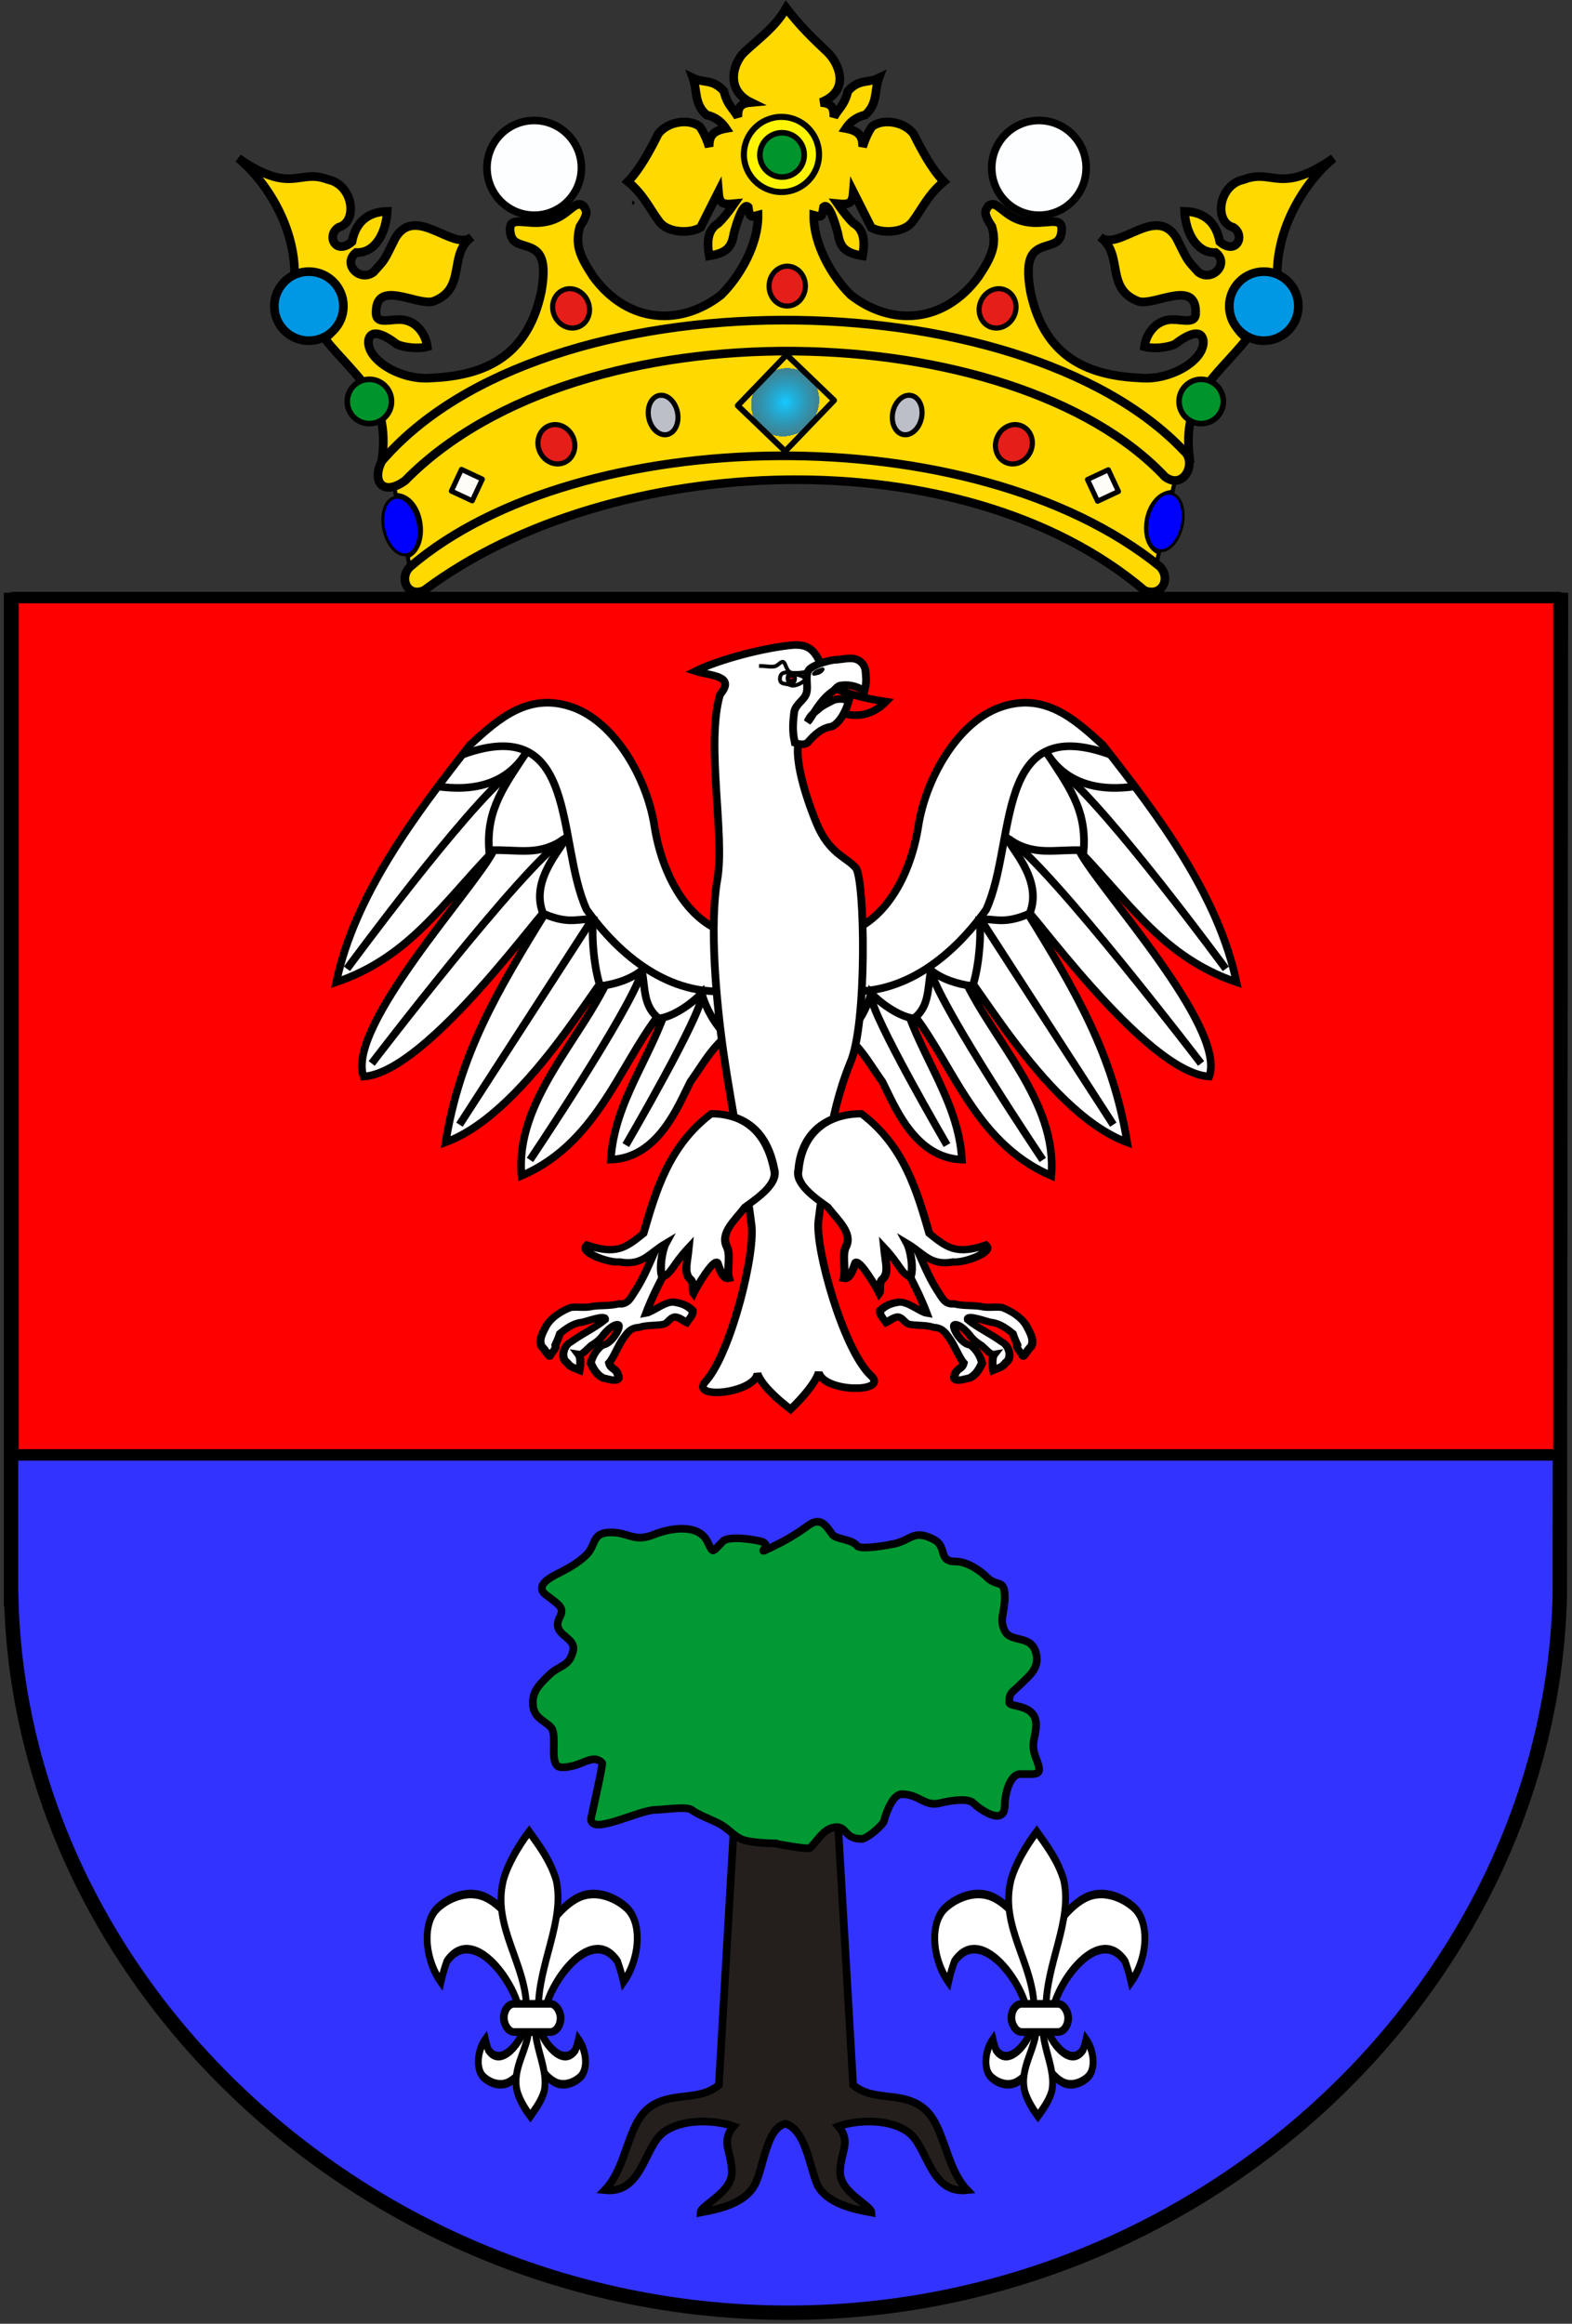 <?xml version="1.0" encoding="UTF-8" standalone="no"?>
<svg
   xmlns="http://www.w3.org/2000/svg"
   xmlns:xlink="http://www.w3.org/1999/xlink"
   version="1.0"
   width="410.815" height="607.122" viewBox="-1 -1 410.815 607.122">
  <rect x="-1" y="-1" width="410.815" height="607.122" fill="#333333" stroke="none"/>
  <defs>
    <radialGradient
       cx="523.803"
       cy="6.729"
       r="4.532"
       fx="523.803"
       fy="6.729"
       id="radialGradient11609"
       xlink:href="#linearGradient2210"
       gradientUnits="userSpaceOnUse"
       gradientTransform="matrix(1.386,0,0,1.485,-217.224,-5.713)" />
    <linearGradient
       id="linearGradient2210">
      <stop
         style="stop-color:#15caff;stop-opacity:1"
         offset="0"
         id="stop2212" />
      <stop
         style="stop-color:#0065bf;stop-opacity:0.749"
         offset="1"
         id="stop2249" />
      <stop
         style="stop-color:#0052ff;stop-opacity:0.624"
         offset="1"
         id="stop2251" />
      <stop
         style="stop-color:#0374f2;stop-opacity:0.592"
         offset="1"
         id="stop2259" />
      <stop
         style="stop-color:#07daff;stop-opacity:0.561"
         offset="1"
         id="stop2253" />
      <stop
         style="stop-color:#0b8cd9;stop-opacity:0.529"
         offset="1"
         id="stop2255" />
      <stop
         style="stop-color:#0d86d3;stop-opacity:0.514"
         offset="1"
         id="stop2257" />
      <stop
         style="stop-color:#0f81cd;stop-opacity:0.498"
         offset="1"
         id="stop2218" />
      <stop
         style="stop-color:#0f76b1;stop-opacity:0"
         offset="1"
         id="stop2214" />
    </linearGradient>
  </defs>
  <path
     d="M 1.883,155.758 L 1.883,416.853 L 1.95,416.853 C 4.553,517.818 95.695,603.238 205.007,603.238 C 314.319,603.238 404.02,517.116 406.624,416.151 L 406.932,155.758 L 1.883,155.758 z "
     style="fill:#3333ff;fill-opacity:1;fill-rule:evenodd;stroke:#000000;stroke-width:3.767;stroke-linecap:round;stroke-linejoin:miter;stroke-miterlimit:4;stroke-dasharray:none;stroke-dashoffset:0;stroke-opacity:1"
     id="rect1317" />
  <rect
     width="404"
     height="224"
     x="2.408"
     y="155.122"
     style="opacity:1;fill:#ff0000;fill-opacity:1;fill-rule:evenodd;stroke:#000000;stroke-width:3;stroke-linecap:round;stroke-linejoin:round;stroke-miterlimit:4;stroke-dasharray:none;stroke-dashoffset:3.5;stroke-opacity:1"
     id="rect11563" />
  <g
     transform="matrix(0.62,0,0,0.608,65.015,46.853)"
     style="fill:#000000;fill-opacity:1;stroke:#ffd900;stroke-width:1.628;stroke-miterlimit:4;stroke-dasharray:none;stroke-opacity:1"
     id="g7251" />
  <path
     d="M 164.222,51.976 C 164.309,51.976 164.397,51.976 164.222,51.976 z "
     style="fill:none;fill-opacity:0.75;fill-rule:evenodd;stroke:#000000;stroke-width:1px;stroke-linecap:butt;stroke-linejoin:miter;stroke-opacity:1"
     id="path3049" />
  <g
     transform="matrix(1.369,0,0,1.369,-293.923,-382.801)"
     id="g11558">
    <path
       d="M 364.051,280.43 C 361.967,284.095 358.625,286.416 356.039,288.865 C 353.958,290.876 352.324,296.013 357.316,298.439 C 355.604,298.596 354.776,299.085 354.833,301.233 C 353.937,299.577 352.819,299.028 352.144,296.267 C 349.957,293.891 348.434,294.833 346.247,293.784 C 347.109,296.129 346.423,298.695 348.833,300.819 C 350.628,301.238 351.758,302.211 352.557,303.405 C 350.04,303.853 349.281,304.922 349.35,306.922 C 348.971,305.716 348.281,303.991 347.488,302.991 C 345.281,301.44 341.316,302.164 339.626,304.44 C 338.143,307.405 336.143,311.199 333.832,313.543 C 336.867,316.061 337.968,318.735 339.865,321.252 C 341.52,323.39 345.73,323.481 347.695,322.308 C 348.73,320.274 350.075,317.544 351.109,315.509 C 351.282,317.647 351.779,318.012 354.124,317.771 C 352.991,319.421 351.806,320.829 351.116,321.485 C 349.185,322.623 348.806,324.72 349.358,327.72 C 353.09,327.129 353.668,325.742 354.081,323.368 C 354.575,321.503 355.833,317.406 356.799,318.406 C 357.112,320.509 357.217,320.337 358.668,319.958 C 358.748,325.336 355.345,331.518 351.595,335.198 C 343.99,341.121 333.904,340.775 327.213,331.681 C 324.539,327.644 323.747,325.541 324.662,322.15 C 326.479,319.405 325.879,319.086 325.314,318.183 C 323.574,316.854 322.544,320.359 318.221,321.191 C 314.476,321.974 311.149,319.856 311.341,322.889 C 311.502,324.859 312.355,325.243 313.966,325.727 C 316.458,326.476 318.588,327.255 317.304,334.546 C 314.574,347.615 305.577,350.63 296.188,351.033 C 290.406,351.496 283.842,347.518 284.328,343.802 C 284.814,341.488 287.507,342.872 289.762,344.612 C 291.033,345.176 293.692,345.557 295.535,345.053 C 295.243,342.66 293.516,340.285 290.939,339.928 C 288.744,339.624 286.002,340.915 285.774,338.884 C 285.425,331.929 293.433,337.248 296.61,336.43 C 303.164,334.028 299.402,327.448 303.998,324.132 C 300.51,327.005 293.331,317.799 289.428,324.324 C 287.1,329.039 287.493,328.322 285.278,330.813 C 282.655,332.822 279.203,329.216 281.944,327.089 C 285.623,327.251 287.692,323.217 287.883,319.233 C 285.162,319.293 282.048,320.398 281.154,325.028 C 278.06,327.698 276.157,323.862 278.597,322.276 C 282.362,321.263 281.438,314.105 276.518,313.14 C 270.96,311.007 269.711,316.186 259.452,309.091 C 265.091,313.737 270.266,322.463 270.201,331.25 C 278.257,328.92 282.249,338.756 275.939,343.513 C 282.215,351.26 288.36,354.569 286.931,366.364 L 363.989,366.193 L 441.047,366.364 C 439.619,354.569 445.764,351.26 452.039,343.513 C 445.729,338.756 449.721,328.92 457.778,331.25 C 457.713,322.463 462.888,313.737 468.527,309.091 C 458.268,316.186 457.019,311.007 451.461,313.14 C 446.541,314.105 445.617,321.263 449.382,322.276 C 451.822,323.862 449.918,327.698 446.824,325.028 C 445.931,320.398 442.817,319.293 440.095,319.233 C 440.286,323.217 442.355,327.251 446.035,327.089 C 448.776,329.216 445.324,332.822 442.701,330.813 C 440.486,328.322 440.879,329.039 438.551,324.324 C 434.648,317.799 427.469,327.005 423.981,324.132 C 428.576,327.448 424.815,334.028 431.369,336.43 C 434.546,337.248 442.553,331.929 442.204,338.884 C 441.977,340.915 439.235,339.624 437.04,339.928 C 434.463,340.285 432.736,342.66 432.444,345.053 C 434.286,345.557 436.946,345.176 438.217,344.612 C 440.472,342.872 443.165,341.488 443.651,343.802 C 444.137,347.518 437.572,351.496 431.791,351.033 C 422.402,350.63 413.405,347.615 410.675,334.546 C 409.391,327.255 411.521,326.476 414.013,325.727 C 415.624,325.243 416.477,324.859 416.638,322.889 C 416.829,319.856 413.503,321.974 409.758,321.191 C 405.435,320.359 404.405,316.854 402.665,318.183 C 402.1,319.086 401.499,319.405 403.317,322.15 C 404.232,325.541 403.44,327.644 400.766,331.681 C 394.075,340.775 383.989,341.121 376.384,335.198 C 372.634,331.518 369.231,325.336 369.311,319.958 C 370.762,320.337 370.867,320.509 371.18,318.406 C 372.145,317.406 373.404,321.503 373.898,323.368 C 374.311,325.742 374.889,327.129 378.621,327.72 C 379.173,324.72 378.794,322.623 376.863,321.485 C 376.173,320.829 374.987,319.421 373.855,317.771 C 376.2,318.012 376.697,317.647 376.87,315.509 C 377.904,317.544 379.249,320.274 380.284,322.308 C 382.249,323.481 386.459,323.39 388.114,321.252 C 390.011,318.735 391.112,316.061 394.146,313.543 C 391.836,311.199 389.836,307.405 388.353,304.44 C 386.663,302.164 382.698,301.44 380.491,302.991 C 379.697,303.991 379.008,305.716 378.628,306.922 C 378.697,304.922 377.939,303.853 375.421,303.405 C 376.22,302.211 377.351,301.238 379.146,300.819 C 381.556,298.695 380.87,296.129 381.732,293.784 C 379.545,294.833 378.022,293.891 375.835,296.267 C 375.16,299.028 374.042,299.577 373.145,301.233 C 373.203,299.085 372.375,298.596 370.663,298.439 C 376.501,296.154 374.021,290.876 371.94,288.865 C 369.353,286.416 366.858,284.095 364.051,280.43 z "
       style="fill:#ffd900;fill-opacity:1;fill-rule:evenodd;stroke:#000000;stroke-width:1.651;stroke-linecap:butt;stroke-linejoin:miter;stroke-miterlimit:4;stroke-dasharray:none;stroke-opacity:1"
       id="path2216" />
    <path
       d="M 279.524,337.32 C 279.524,340.962 276.572,343.914 272.93,343.914 C 269.288,343.914 266.336,340.962 266.336,337.32 C 266.336,333.678 269.288,330.726 272.93,330.726 C 276.572,330.726 279.524,333.678 279.524,337.32 z "
       style="fill:#0098e4;fill-opacity:1;fill-rule:evenodd;stroke:#000000;stroke-width:1.651;stroke-linecap:round;stroke-linejoin:round;stroke-miterlimit:4;stroke-dasharray:none;stroke-dashoffset:0;stroke-opacity:1"
       id="path2229" />
    <path
       d="M 461.817,337.32 C 461.817,340.962 458.865,343.914 455.223,343.914 C 451.581,343.914 448.629,340.962 448.629,337.32 C 448.629,333.678 451.581,330.726 455.223,330.726 C 458.865,330.726 461.817,333.678 461.817,337.32 z "
       style="fill:#0098e4;fill-opacity:1;fill-rule:evenodd;stroke:#000000;stroke-width:1.651;stroke-linecap:round;stroke-linejoin:round;stroke-miterlimit:4;stroke-dasharray:none;stroke-dashoffset:0;stroke-opacity:1"
       id="path2231" />
    <path
       d="M 447.493,355.509 C 447.493,357.844 445.6,359.737 443.265,359.737 C 440.93,359.737 439.037,357.844 439.037,355.509 C 439.037,353.174 440.93,351.281 443.265,351.281 C 445.6,351.281 447.493,353.174 447.493,355.509 z "
       style="fill:#00942d;fill-opacity:1;fill-rule:evenodd;stroke:#000000;stroke-width:1.068;stroke-linecap:round;stroke-linejoin:round;stroke-miterlimit:4;stroke-dasharray:none;stroke-dashoffset:0;stroke-opacity:1"
       id="path2245" />
    <path
       d="M 288.709,355.509 C 288.709,357.844 286.816,359.737 284.481,359.737 C 282.146,359.737 280.253,357.844 280.253,355.509 C 280.253,353.174 282.146,351.281 284.481,351.281 C 286.816,351.281 288.709,353.174 288.709,355.509 z "
       style="fill:#00942d;fill-opacity:1;fill-rule:evenodd;stroke:#000000;stroke-width:1.068;stroke-linecap:round;stroke-linejoin:round;stroke-miterlimit:4;stroke-dasharray:none;stroke-dashoffset:0;stroke-opacity:1"
       id="path2243" />
    <path
       d="M 289.212,371.745 L 289.521,373.346 C 294.66,373.475 296.079,383.1 291.787,385.088 L 292.117,386.798 C 330.497,361.094 394.492,360.214 434.72,386.533 L 435.206,384.347 C 430.978,382.641 432.434,373.038 437.779,372.768 L 438.417,369.896 C 402.854,335.126 317.645,338.383 289.212,371.745 z "
       style="fill:#ffd900;fill-opacity:1;fill-rule:evenodd;stroke:#000000;stroke-width:0.776px;stroke-linecap:butt;stroke-linejoin:miter;stroke-opacity:1"
       id="path2187" />
    <path
       d="M 291.305,370.612 C 287.024,373.721 284.873,370.731 286.861,366.89 C 317.96,330.742 408.698,331.961 439.919,364.893 C 442.592,367.101 439.943,372.531 436.36,369.884 C 407.516,339.206 324.891,336.38 291.305,370.612 z "
       style="fill:#ffd900;fill-opacity:1;fill-rule:evenodd;stroke:#000000;stroke-width:1.651;stroke-linecap:butt;stroke-linejoin:miter;stroke-miterlimit:4;stroke-dasharray:none;stroke-opacity:1"
       id="path2183" />
    <rect
       width="12.566"
       height="13.464"
       x="502.679"
       y="-2.449"
       transform="matrix(0.721,0.693,-0.693,0.721,0,0)"
       style="fill:url(#radialGradient11609);fill-opacity:1;fill-rule:evenodd;stroke:#000000;stroke-width:1.1;stroke-linecap:round;stroke-linejoin:round;stroke-miterlimit:4;stroke-dasharray:none;stroke-dashoffset:0;stroke-opacity:1"
       id="rect1312" />
    <path
       d="M 294.956,391.542 C 330.623,364.816 397.661,362.02 432.445,391.58 C 435.605,392.88 437.629,389.485 435.408,387.032 C 399.733,358.13 324.382,359.532 292.289,387.032 C 290.018,389.159 291.746,393.019 294.956,391.542 z "
       style="fill:#ffd900;fill-opacity:1;fill-rule:evenodd;stroke:#000000;stroke-width:1.651;stroke-linecap:butt;stroke-linejoin:miter;stroke-miterlimit:4;stroke-dasharray:none;stroke-opacity:1"
       id="path1308" />
    <path
       d="M 293.776,378.588 C 294.421,381.594 293.482,384.345 291.678,384.732 C 289.874,385.119 287.889,382.996 287.244,379.99 C 286.599,376.984 287.538,374.233 289.342,373.846 C 291.146,373.459 293.131,375.582 293.776,378.588 z "
       style="fill:#0000fd;fill-opacity:1;fill-rule:evenodd;stroke:#000000;stroke-width:0.55;stroke-linecap:round;stroke-linejoin:round;stroke-miterlimit:4;stroke-dasharray:none;stroke-dashoffset:0;stroke-opacity:1"
       id="path2198" />
    <path
       d="M 433.091,377.811 C 432.446,380.817 433.385,383.567 435.189,383.955 C 436.993,384.342 438.978,382.218 439.623,379.212 C 440.268,376.206 439.329,373.456 437.525,373.069 C 435.721,372.681 433.736,374.805 433.091,377.811 z "
       style="fill:#0000fd;fill-opacity:1;fill-rule:evenodd;stroke:#000000;stroke-width:0.55;stroke-linecap:round;stroke-linejoin:round;stroke-miterlimit:4;stroke-dasharray:none;stroke-dashoffset:0;stroke-opacity:1"
       id="path2200" />
    <path
       d="M 389.877,358.659 C 389.451,360.718 387.882,362.134 386.372,361.822 C 384.862,361.509 383.983,359.587 384.409,357.528 C 384.834,355.468 386.404,354.052 387.914,354.365 C 389.424,354.677 390.303,356.599 389.877,358.659 L 389.877,358.659 z "
       style="fill:#bcbfc8;fill-opacity:1;fill-rule:evenodd;stroke:#000000;stroke-width:0.971;stroke-linecap:round;stroke-linejoin:round;stroke-miterlimit:4;stroke-dasharray:none;stroke-dashoffset:0;stroke-opacity:1"
       id="path2202" />
    <path
       d="M 410.696,365.062 C 409.856,366.99 407.752,367.933 405.995,367.169 C 404.239,366.404 403.495,364.221 404.335,362.293 C 405.174,360.365 407.278,359.422 409.035,360.187 C 410.791,360.952 411.535,363.134 410.696,365.062 L 410.696,365.062 z "
       style="fill:#e51e19;fill-opacity:1;fill-rule:evenodd;stroke:#000000;stroke-width:0.971;stroke-linecap:round;stroke-linejoin:round;stroke-miterlimit:4;stroke-dasharray:none;stroke-dashoffset:0;stroke-opacity:1"
       id="path2204" />
    <rect
       width="4.569"
       height="4.4"
       x="514.027"
       y="-229.704"
       transform="matrix(0.423,0.906,-0.906,0.423,0,0)"
       style="fill:#fdfcf7;fill-opacity:1;fill-rule:evenodd;stroke:#000000;stroke-width:0.971;stroke-linecap:round;stroke-linejoin:round;stroke-miterlimit:4;stroke-dasharray:none;stroke-dashoffset:0;stroke-opacity:1"
       id="rect2208" />
    <path
       d="M 337.815,358.659 C 338.241,360.718 339.811,362.134 341.321,361.822 C 342.831,361.509 343.71,359.587 343.284,357.528 C 342.858,355.468 341.288,354.052 339.778,354.365 C 338.268,354.677 337.389,356.599 337.815,358.659 L 337.815,358.659 z "
       style="fill:#bcbfc8;fill-opacity:1;fill-rule:evenodd;stroke:#000000;stroke-width:0.971;stroke-linecap:round;stroke-linejoin:round;stroke-miterlimit:4;stroke-dasharray:none;stroke-dashoffset:0;stroke-opacity:1"
       id="path2210" />
    <path
       d="M 316.997,365.062 C 317.836,366.99 319.94,367.933 321.697,367.169 C 323.454,366.404 324.197,364.221 323.358,362.293 C 322.518,360.365 320.414,359.422 318.657,360.187 C 316.901,360.952 316.157,363.134 316.997,365.062 L 316.997,365.062 z "
       style="fill:#e51e19;fill-opacity:1;fill-rule:evenodd;stroke:#000000;stroke-width:0.971;stroke-linecap:round;stroke-linejoin:round;stroke-miterlimit:4;stroke-dasharray:none;stroke-dashoffset:0;stroke-opacity:1"
       id="path2212" />
    <rect
       width="4.569"
       height="4.4"
       x="206.112"
       y="429.631"
       transform="matrix(-0.423,0.906,0.906,0.423,0,0)"
       style="fill:#fdfcf7;fill-opacity:1;fill-rule:evenodd;stroke:#000000;stroke-width:0.971;stroke-linecap:round;stroke-linejoin:round;stroke-miterlimit:4;stroke-dasharray:none;stroke-dashoffset:0;stroke-opacity:1"
       id="rect2214" />
    <path
       d="M 403.283,310.922 C 403.281,315.915 407.318,319.964 412.299,319.964 C 417.279,319.964 421.316,315.915 421.314,310.922 C 421.316,305.929 417.279,301.88 412.299,301.88 C 407.318,301.88 403.281,305.929 403.283,310.922 z "
       style="fill:#fdfeff;fill-opacity:1;fill-rule:evenodd;stroke:#000000;stroke-width:1.456;stroke-linecap:round;stroke-linejoin:round;stroke-miterlimit:4;stroke-dasharray:none;stroke-dashoffset:0;stroke-opacity:1"
       id="path2218" />
    <path
       d="M 306.928,310.922 C 306.926,315.915 310.963,319.964 315.944,319.964 C 320.924,319.964 324.961,315.915 324.959,310.922 C 324.961,305.929 320.924,301.88 315.944,301.88 C 310.963,301.88 306.926,305.929 306.928,310.922 z "
       style="fill:#fdfeff;fill-opacity:1;fill-rule:evenodd;stroke:#000000;stroke-width:1.456;stroke-linecap:round;stroke-linejoin:round;stroke-miterlimit:4;stroke-dasharray:none;stroke-dashoffset:0;stroke-opacity:1"
       id="path2227" />
    <path
       d="M 355.971,308.368 C 355.971,312.328 359.182,315.539 363.143,315.539 C 367.104,315.539 370.315,312.328 370.315,308.368 C 370.315,304.407 367.104,301.196 363.143,301.196 C 359.182,301.196 355.971,304.407 355.971,308.368 z "
       style="fill:#fff503;fill-opacity:1;fill-rule:evenodd;stroke:#000000;stroke-width:1.165;stroke-linecap:round;stroke-linejoin:round;stroke-miterlimit:4;stroke-dasharray:none;stroke-dashoffset:0;stroke-opacity:1"
       id="path2233" />
    <path
       d="M 359.027,308.452 C 359.027,310.787 360.92,312.68 363.255,312.68 C 365.59,312.68 367.483,310.787 367.483,308.452 C 367.483,306.117 365.59,304.224 363.255,304.224 C 360.92,304.224 359.027,306.117 359.027,308.452 z "
       style="fill:#00942d;fill-opacity:1;fill-rule:evenodd;stroke:#000000;stroke-width:1.068;stroke-linecap:round;stroke-linejoin:round;stroke-miterlimit:4;stroke-dasharray:none;stroke-dashoffset:0;stroke-opacity:1"
       id="path2235" />
    <path
       d="M 319.805,339.129 C 320.644,341.056 322.749,341.999 324.505,341.235 C 326.262,340.47 327.005,338.287 326.166,336.359 C 325.327,334.431 323.222,333.488 321.466,334.253 C 319.709,335.018 318.966,337.201 319.805,339.129 L 319.805,339.129 z "
       style="fill:#e51e19;fill-opacity:1;fill-rule:evenodd;stroke:#000000;stroke-width:0.971;stroke-linecap:round;stroke-linejoin:round;stroke-miterlimit:4;stroke-dasharray:none;stroke-dashoffset:0;stroke-opacity:1"
       id="path2237" />
    <path
       d="M 407.58,339.129 C 406.741,341.056 404.636,341.999 402.88,341.235 C 401.123,340.47 400.38,338.287 401.219,336.359 C 402.058,334.431 404.163,333.488 405.919,334.253 C 407.676,335.018 408.42,337.201 407.58,339.129 L 407.58,339.129 z "
       style="fill:#e51e19;fill-opacity:1;fill-rule:evenodd;stroke:#000000;stroke-width:0.971;stroke-linecap:round;stroke-linejoin:round;stroke-miterlimit:4;stroke-dasharray:none;stroke-dashoffset:0;stroke-opacity:1"
       id="path2239" />
    <path
       d="M 367.715,333.567 C 367.67,335.67 366.081,337.341 364.166,337.3 C 362.251,337.26 360.734,335.523 360.778,333.421 C 360.823,331.318 362.411,329.647 364.327,329.687 C 366.242,329.728 367.759,331.465 367.715,333.567 L 367.715,333.567 z "
       style="fill:#e51e19;fill-opacity:1;fill-rule:evenodd;stroke:#000000;stroke-width:0.971;stroke-linecap:round;stroke-linejoin:round;stroke-miterlimit:4;stroke-dasharray:none;stroke-dashoffset:0;stroke-opacity:1"
       id="path2241" />
  </g>
  <g
     transform="matrix(1.156,0,0,1.156,-217.012,-497.155)"
     id="g38360">
    <g
       transform="translate(0,18)"
       style="stroke:#000000;stroke-width:1.731;stroke-miterlimit:4;stroke-dasharray:none;stroke-opacity:1"
       id="g6035">
      <g
         style="stroke:#000000;stroke-width:1.731;stroke-miterlimit:4;stroke-dasharray:none;stroke-opacity:1"
         id="g6003">
        <g
           transform="matrix(-1,0,0,1,729.276,-1.458)"
           style="stroke:#000000;stroke-width:1.731;stroke-miterlimit:4;stroke-dasharray:none;stroke-opacity:1"
           id="g5975">
          <path
             d="M 353.563,624.125 C 342.332,622.281 336.451,609.978 334.807,599.36 C 333.164,588.743 326.022,575.931 316.267,572.494 C 306.512,569.058 299.693,574.911 293.061,581.08 C 280.709,596.825 267.006,614.928 262.889,634.637 C 279.355,629.029 286.908,616.833 298.359,605.037 C 294.311,613.171 265.034,644.743 269.043,655.962 C 283.713,655.136 311.141,615.71 310.554,618.314 C 299.145,636.77 290.826,650.913 287.597,670.834 C 307.181,663.66 324.978,628.163 324.547,633.577 C 317.994,647.875 303.324,661.609 304.753,678.383 C 322.934,670.62 327.58,650.931 337.772,639.688 C 334.055,651.65 325.661,661.883 324.957,674.742 C 335.759,674.373 340.271,662.346 342.934,657.159 C 345.955,652.948 348.561,647.885 353.332,645.378 C 357.366,642.692 358.479,636.582 356.14,632.47 C 353.566,630.103 354.974,626.797 353.563,624.125 z "
             style="fill:#ffffff;fill-opacity:1;fill-rule:evenodd;stroke:#000000;stroke-width:1.731;stroke-linecap:butt;stroke-linejoin:miter;stroke-miterlimit:4;stroke-dasharray:none;stroke-opacity:1"
             id="path5977" />
          <g
             style="stroke:#000000;stroke-width:1.731;stroke-miterlimit:4;stroke-dasharray:none;stroke-opacity:1"
             id="g5979">
            <path
               d="M 353.138,647.347 C 350.171,647.647 346.13,640.34 345.519,637.088 C 343.057,639.731 338.79,642.536 335.828,642.833 C 332.182,640.134 332.746,635.673 331.962,631.973 C 329.455,633.932 326.212,635.042 322.557,635.537 C 321.248,631.862 320.477,624.383 321.001,620.541 C 317.977,619.992 315.812,621.852 309.656,619.124 C 306.489,611.418 314.309,604.024 314.65,602.124 C 308.708,606.369 304.038,604.525 297.441,604.835 C 296.694,595.441 301.128,589.95 305.986,582.471 C 301.622,589.892 293.945,591.61 285.618,590.365"
               style="fill:#ffffff;fill-opacity:1;fill-rule:evenodd;stroke:#000000;stroke-width:1.731;stroke-linecap:butt;stroke-linejoin:miter;stroke-miterlimit:4;stroke-dasharray:none;stroke-opacity:1"
               id="path5981" />
            <path
               d="M 351.825,636.629 C 338.181,637.831 327.053,628.796 319.469,618.237 C 312.535,602.998 317.871,573.683 291.541,583.157"
               style="fill:none;fill-rule:evenodd;stroke:#000000;stroke-width:1.731;stroke-linecap:butt;stroke-linejoin:miter;stroke-miterlimit:4;stroke-dasharray:none;stroke-opacity:1"
               id="path5983" />
          </g>
          <g
             style="stroke:#000000;stroke-width:1.731;stroke-miterlimit:4;stroke-dasharray:none;stroke-opacity:1"
             id="g5985">
            <path
               d="M 265.298,631.624 C 265.298,631.624 291.995,595.281 302.478,587.035"
               style="fill:none;fill-rule:evenodd;stroke:#000000;stroke-width:1.731;stroke-linecap:butt;stroke-linejoin:miter;stroke-miterlimit:4;stroke-dasharray:none;stroke-opacity:1"
               id="path5987" />
            <path
               d="M 270.889,653.01 C 270.889,653.01 304.435,609.119 314.359,602.27"
               style="fill:none;fill-rule:evenodd;stroke:#000000;stroke-width:1.731;stroke-linecap:butt;stroke-linejoin:miter;stroke-miterlimit:4;stroke-dasharray:none;stroke-opacity:1"
               id="path5989" />
            <path
               d="M 290.737,666.847 L 320.649,620.581"
               style="fill:none;fill-rule:evenodd;stroke:#000000;stroke-width:1.731;stroke-linecap:butt;stroke-linejoin:miter;stroke-miterlimit:4;stroke-dasharray:none;stroke-opacity:1"
               id="path5991" />
            <path
               d="M 306.672,674.815 C 306.672,674.815 329.036,641.548 331.971,632.322"
               style="fill:none;fill-rule:evenodd;stroke:#000000;stroke-width:1.731;stroke-linecap:butt;stroke-linejoin:miter;stroke-miterlimit:4;stroke-dasharray:none;stroke-opacity:1"
               id="path5993" />
            <path
               d="M 328.337,671.46 C 328.337,671.46 345.53,641.967 345.53,637.634"
               style="fill:none;fill-rule:evenodd;stroke:#000000;stroke-width:1.731;stroke-linecap:butt;stroke-linejoin:miter;stroke-miterlimit:4;stroke-dasharray:none;stroke-opacity:1"
               id="path5995" />
          </g>
        </g>
        <g
           transform="translate(0,-1.458)"
           style="stroke:#000000;stroke-width:1.731;stroke-miterlimit:4;stroke-dasharray:none;stroke-opacity:1"
           id="g5963">
          <path
             d="M 353.563,624.125 C 342.332,622.281 336.451,609.978 334.807,599.36 C 333.164,588.743 326.022,575.931 316.267,572.494 C 306.512,569.058 299.693,574.911 293.061,581.08 C 280.709,596.825 267.006,614.928 262.889,634.637 C 279.355,629.029 286.908,616.833 298.359,605.037 C 294.311,613.171 265.034,644.743 269.043,655.962 C 283.713,655.136 311.141,615.71 310.554,618.314 C 299.145,636.77 290.826,650.913 287.597,670.834 C 307.181,663.66 324.978,628.163 324.547,633.577 C 317.994,647.875 303.324,661.609 304.753,678.383 C 322.934,670.62 327.58,650.931 337.772,639.688 C 334.055,651.65 325.661,661.883 324.957,674.742 C 335.759,674.373 340.271,662.346 342.934,657.159 C 345.955,652.948 348.561,647.885 353.332,645.378 C 357.366,642.692 358.479,636.582 356.14,632.47 C 353.566,630.103 354.974,626.797 353.563,624.125 z "
             style="fill:#ffffff;fill-opacity:1;fill-rule:evenodd;stroke:#000000;stroke-width:1.731;stroke-linecap:butt;stroke-linejoin:miter;stroke-miterlimit:4;stroke-dasharray:none;stroke-opacity:1"
             id="path5931" />
          <g
             style="stroke:#000000;stroke-width:1.731;stroke-miterlimit:4;stroke-dasharray:none;stroke-opacity:1"
             id="g5959">
            <path
               d="M 353.138,647.347 C 350.171,647.647 346.13,640.34 345.519,637.088 C 343.057,639.731 338.79,642.536 335.828,642.833 C 332.182,640.134 332.746,635.673 331.962,631.973 C 329.455,633.932 326.212,635.042 322.557,635.537 C 321.248,631.862 320.477,624.383 321.001,620.541 C 317.977,619.992 315.812,621.852 309.656,619.124 C 306.489,611.418 314.309,604.024 314.65,602.124 C 308.708,606.369 304.038,604.525 297.441,604.835 C 296.694,595.441 301.128,589.95 305.986,582.471 C 301.622,589.892 293.945,591.61 285.618,590.365"
               style="fill:#ffffff;fill-opacity:1;fill-rule:evenodd;stroke:#000000;stroke-width:1.731;stroke-linecap:butt;stroke-linejoin:miter;stroke-miterlimit:4;stroke-dasharray:none;stroke-opacity:1"
               id="path5938" />
            <path
               d="M 351.825,636.629 C 338.181,637.831 327.053,628.796 319.469,618.237 C 312.535,602.998 317.871,573.683 291.541,583.157"
               style="fill:none;fill-rule:evenodd;stroke:#000000;stroke-width:1.731;stroke-linecap:butt;stroke-linejoin:miter;stroke-miterlimit:4;stroke-dasharray:none;stroke-opacity:1"
               id="path5936" />
          </g>
          <g
             style="stroke:#000000;stroke-width:1.731;stroke-miterlimit:4;stroke-dasharray:none;stroke-opacity:1"
             id="g5952">
            <path
               d="M 265.298,631.624 C 265.298,631.624 291.995,595.281 302.478,587.035"
               style="fill:none;fill-rule:evenodd;stroke:#000000;stroke-width:1.731;stroke-linecap:butt;stroke-linejoin:miter;stroke-miterlimit:4;stroke-dasharray:none;stroke-opacity:1"
               id="path5942" />
            <path
               d="M 270.889,653.01 C 270.889,653.01 304.435,609.119 314.359,602.27"
               style="fill:none;fill-rule:evenodd;stroke:#000000;stroke-width:1.731;stroke-linecap:butt;stroke-linejoin:miter;stroke-miterlimit:4;stroke-dasharray:none;stroke-opacity:1"
               id="path5944" />
            <path
               d="M 290.737,666.847 L 320.649,620.581"
               style="fill:none;fill-rule:evenodd;stroke:#000000;stroke-width:1.731;stroke-linecap:butt;stroke-linejoin:miter;stroke-miterlimit:4;stroke-dasharray:none;stroke-opacity:1"
               id="path5946" />
            <path
               d="M 306.672,674.815 C 306.672,674.815 329.036,641.548 331.971,632.322"
               style="fill:none;fill-rule:evenodd;stroke:#000000;stroke-width:1.731;stroke-linecap:butt;stroke-linejoin:miter;stroke-miterlimit:4;stroke-dasharray:none;stroke-opacity:1"
               id="path5948" />
            <path
               d="M 328.337,671.46 C 328.337,671.46 345.53,641.967 345.53,637.634"
               style="fill:none;fill-rule:evenodd;stroke:#000000;stroke-width:1.731;stroke-linecap:butt;stroke-linejoin:miter;stroke-miterlimit:4;stroke-dasharray:none;stroke-opacity:1"
               id="path5950" />
          </g>
        </g>
      </g>
      <g
         transform="matrix(-0.663,2.7437206e-2,2.6921758e-2,0.649,484.834,397.095)"
         style="fill:#ffffff;fill-opacity:1;stroke:#000000;stroke-width:2.636;stroke-miterlimit:4;stroke-dasharray:none;stroke-opacity:1"
         id="g7335">
        <path
           d="M 188.402,238.375 C 183.991,238.466 181.383,239.731 179.167,246.531 C 181.7,254.417 189.452,258.76 187.07,269.625 C 190.804,274.543 187.15,289.617 183.225,300.625 C 179.299,311.633 173.44,312.848 170.487,316.781 C 167.533,320.715 168.734,371.537 175.189,384.562 C 183.536,403.387 185.161,421.872 188.204,439.031 C 189.643,448.679 181.595,483.678 172.686,493.312 C 165.967,499.813 188.838,498.865 190.227,491.562 C 191.272,494.881 196.011,500.205 200.355,504.032 C 205.329,499.829 210.059,494.771 211.087,491.124 C 212.476,498.106 235.347,499.376 228.627,492.874 C 219.718,483.24 209.671,448.241 211.11,438.594 C 212.188,424.325 216.224,398.137 218.085,379.594 C 219.945,361.05 221.117,334.271 217.79,318.812 C 214.514,303.589 219.852,271.341 214.255,254.531 C 208.388,248.099 217.456,247.898 222.289,246.062 C 214.461,242.442 198.493,238.808 188.402,238.375 z "
           style="fill:#ffffff;fill-opacity:1;fill-rule:evenodd;stroke:#000000;stroke-width:2.636;stroke-linecap:butt;stroke-linejoin:miter;stroke-miterlimit:4;stroke-dasharray:none;stroke-opacity:1"
           id="path11770" />
        <g
           transform="translate(9.789,-6)"
           style="fill:#ffffff;fill-opacity:1;stroke:#000000;stroke-width:2.636;stroke-miterlimit:4;stroke-dasharray:none;stroke-opacity:1"
           id="g7289">
          <path
             d="M 148.08,265.411 C 156.559,273.661 169.244,269.428 170.072,257.911 C 162.041,261.704 157.514,263.536 148.08,265.411 z "
             style="fill:#ff0000;fill-opacity:1;fill-rule:evenodd;stroke:#000000;stroke-width:2.636;stroke-linecap:butt;stroke-linejoin:miter;stroke-miterlimit:4;stroke-dasharray:none;stroke-opacity:1"
             id="path6154" />
          <path
             d="M 179.674,278.415 C 178.171,278.979 176.749,279.366 175.397,278.595 C 172.629,275.609 170.264,273.623 166.838,273.266 C 164.269,272.169 161.892,268.462 160.704,264.522 C 162.3,263.658 165.121,263.51 166.69,264.47 C 168.186,265.232 169.736,265.795 171.117,266.986 C 172.566,268.084 174.142,269.151 175.047,271.262 C 174.171,270.545 173.446,269.058 172.641,268.032 C 170.79,265.348 168.776,262.841 166.391,261.266 C 165.381,260.73 164.611,259.407 163.544,259.155 C 160.871,258.81 158.197,259.313 155.229,261.392 C 154.252,258.015 154.578,256.687 154.607,254.598 C 154.637,252.509 156.047,250.701 157.991,250.092 C 159.935,249.484 162.753,250.178 165.13,250.136 C 167.515,250.377 171.58,251.338 173.623,252.981 C 175.81,255.122 173.7,259.809 175.591,262.457 C 176.729,264.088 179.213,265.597 179.493,267.884 C 180.06,271.151 180.386,274.648 179.733,277.943 L 179.702,278.179 L 179.674,278.415 L 179.674,278.415 z "
             style="fill:#ffffff;fill-opacity:1;fill-rule:evenodd;stroke:#000000;stroke-width:2.636;stroke-linecap:butt;stroke-linejoin:miter;stroke-miterlimit:4;stroke-dasharray:none;stroke-opacity:1"
             id="path11764" />
        </g>
      </g>
      <g
         transform="translate(0.776,0)"
         style="stroke:#000000;stroke-width:1.731;stroke-miterlimit:4;stroke-dasharray:none;stroke-opacity:1"
         id="g6027">
        <g
           transform="matrix(0.554,-0.194,0.169,0.483,181.953,504.711)"
           style="fill:#000000;fill-opacity:1;stroke:#000000;stroke-width:3.157;stroke-miterlimit:4;stroke-dasharray:none;stroke-opacity:1"
           id="g7255">
          <path
             d="M 153.038,444.072 C 144.826,451.807 134.453,461.865 127.116,471.947 C 129.676,472.485 135.794,469.608 138.892,471.523 C 141.99,473.438 143.314,475.205 144.395,477.698 C 143.988,479.667 142.487,480.296 140.745,481.763 C 139.711,480.644 138.367,478.014 136.891,477.65 C 135.415,477.285 133.808,479.187 132.249,479.133 C 128.973,478.653 126.135,476.901 122.716,476.817 C 119.585,475.739 117.884,477.297 115.557,479.166 C 113.088,481.149 109.671,485.793 107.41,487.168 C 107.093,490.342 109.326,490.415 109.069,493.607 C 109.451,497.936 104.964,493.779 103.311,492.714 C 101.358,490.573 100.836,487.343 100.686,484.572 C 102.109,482.151 104.434,479.75 107.394,478.83 C 110.947,480.294 119.9,470.852 113.069,472.512 C 107.808,474.443 109.179,475.81 102.994,477.426 C 101.53,478.059 98.698,480.101 97.403,479.29 C 97.888,480.979 96.35,484.815 95.694,486.036 C 92.77,483.063 92.789,483.066 92.056,480.877 C 90.375,478.608 92.507,473.518 96.22,472.93 C 100.947,471.257 106.705,470.64 111.312,468.693 C 112.579,466.309 104.324,466.792 102.264,466.286 C 99.448,465.521 96.117,466.637 93.268,467.811 C 92.326,469.237 91.269,470.578 90.171,471.875 C 90.171,473.687 87.933,474.425 86.828,475.677 C 86.478,476.887 85.577,471.626 85.038,470.851 C 84.208,467.681 87.122,464.893 89.308,462.581 C 92.213,459.828 96.479,458.712 100.477,458.54 C 103.287,459.198 105.575,460.966 108.558,461.283 C 111.935,462.055 114.937,463.705 118.471,464.062 C 121.638,465.975 123.659,463.003 126.104,460.995 C 135.748,452.3 140.123,442.202 151.047,435.983 C 152.238,438.614 152.751,441.185 153.038,444.072 z "
             style="fill:#ffffff;fill-opacity:1;fill-rule:evenodd;stroke:#000000;stroke-width:3.157;stroke-linecap:butt;stroke-linejoin:miter;stroke-miterlimit:4;stroke-dasharray:none;stroke-opacity:1"
             id="path7257" />
          <path
             d="M 176.222,398.32 C 156.534,405.541 146.165,422.522 136.295,438.363 C 127.791,441.805 123.845,443.317 114.206,434.886 C 110.409,436.727 119.83,445.566 123.925,446.665 C 131.879,451.779 135.753,447.38 143.259,445.656 C 140.835,448.154 137.357,455.657 137.674,459.311 C 141.508,459.128 143.06,455.546 150.98,450.799 C 148.361,457.272 146.162,460.251 147.318,463.808 C 148.814,466.03 146.547,469.058 146.941,470.53 C 148.753,468.46 159.061,458.507 159.461,461.411 C 159.481,463.764 159.294,469.282 161.709,469.592 C 161.976,465.531 165.504,459.958 164.937,455.923 C 164.308,448.995 171.535,445.996 176.63,442.115 C 182.314,440.188 191.45,437.383 191.951,430.992 C 193.818,416.53 190.273,404.045 176.222,398.32 z "
             style="fill:#ffffff;fill-opacity:1;fill-rule:evenodd;stroke:#000000;stroke-width:3.157;stroke-linecap:butt;stroke-linejoin:miter;stroke-miterlimit:4;stroke-dasharray:none;stroke-opacity:1"
             id="path7259" />
        </g>
        <g
           transform="matrix(-0.554,-0.194,-0.169,0.483,545.772,504.711)"
           style="fill:#000000;fill-opacity:1;stroke:#000000;stroke-width:3.157;stroke-miterlimit:4;stroke-dasharray:none;stroke-opacity:1"
           id="g5997">
          <path
             d="M 153.038,444.072 C 144.826,451.807 134.453,461.865 127.116,471.947 C 129.676,472.485 135.794,469.608 138.892,471.523 C 141.99,473.438 143.314,475.205 144.395,477.698 C 143.988,479.667 142.487,480.296 140.745,481.763 C 139.711,480.644 138.367,478.014 136.891,477.65 C 135.415,477.285 133.808,479.187 132.249,479.133 C 128.973,478.653 126.135,476.901 122.716,476.817 C 119.585,475.739 117.884,477.297 115.557,479.166 C 113.088,481.149 109.671,485.793 107.41,487.168 C 107.093,490.342 109.326,490.415 109.069,493.607 C 109.451,497.936 104.964,493.779 103.311,492.714 C 101.358,490.573 100.836,487.343 100.686,484.572 C 102.109,482.151 104.434,479.75 107.394,478.83 C 110.947,480.294 119.9,470.852 113.069,472.512 C 107.808,474.443 109.179,475.81 102.994,477.426 C 101.53,478.059 98.698,480.101 97.403,479.29 C 97.888,480.979 96.35,484.815 95.694,486.036 C 92.77,483.063 92.789,483.066 92.056,480.877 C 90.375,478.608 92.507,473.518 96.22,472.93 C 100.947,471.257 106.705,470.64 111.312,468.693 C 112.579,466.309 104.324,466.792 102.264,466.286 C 99.448,465.521 96.117,466.637 93.268,467.811 C 92.326,469.237 91.269,470.578 90.171,471.875 C 90.171,473.687 87.933,474.425 86.828,475.677 C 86.478,476.887 85.577,471.626 85.038,470.851 C 84.208,467.681 87.122,464.893 89.308,462.581 C 92.213,459.828 96.479,458.712 100.477,458.54 C 103.287,459.198 105.575,460.966 108.558,461.283 C 111.935,462.055 114.937,463.705 118.471,464.062 C 121.638,465.975 123.659,463.003 126.104,460.995 C 135.748,452.3 140.123,442.202 151.047,435.983 C 152.238,438.614 152.751,441.185 153.038,444.072 z "
             style="fill:#ffffff;fill-opacity:1;fill-rule:evenodd;stroke:#000000;stroke-width:3.157;stroke-linecap:butt;stroke-linejoin:miter;stroke-miterlimit:4;stroke-dasharray:none;stroke-opacity:1"
             id="path5999" />
          <path
             d="M 176.222,398.32 C 156.534,405.541 146.165,422.522 136.295,438.363 C 127.791,441.805 123.845,443.317 114.206,434.886 C 110.409,436.727 119.83,445.566 123.925,446.665 C 131.879,451.779 135.753,447.38 143.259,445.656 C 140.835,448.154 137.357,455.657 137.674,459.311 C 141.508,459.128 143.06,455.546 150.98,450.799 C 148.361,457.272 146.162,460.251 147.318,463.808 C 148.814,466.03 146.547,469.058 146.941,470.53 C 148.753,468.46 159.061,458.507 159.461,461.411 C 159.481,463.764 159.294,469.282 161.709,469.592 C 161.976,465.531 165.504,459.958 164.937,455.923 C 164.308,448.995 171.535,445.996 176.63,442.115 C 182.314,440.188 191.45,437.383 191.951,430.992 C 195.184,416.673 190.273,404.045 176.222,398.32 z "
             style="fill:#ffffff;fill-opacity:1;fill-rule:evenodd;stroke:#000000;stroke-width:3.157;stroke-linecap:butt;stroke-linejoin:miter;stroke-miterlimit:4;stroke-dasharray:none;stroke-opacity:1"
             id="path6001" />
        </g>
      </g>
    </g>
    <path
       d="M 370.118,580.163 C 369.535,581.384 367.306,581.288 366.108,581.288 C 364.909,581.288 364.567,579.781 364.308,579.263 C 363.743,578.133 363.191,579.259 362.283,579.713 C 361.573,580.068 359.721,579.713 358.907,579.713 C 358.757,579.713 358.607,579.713 358.457,579.713"
       style="fill:none;fill-rule:evenodd;stroke:#000000;stroke-width:0.865px;stroke-linecap:butt;stroke-linejoin:miter;stroke-opacity:1"
       id="path7167" />
    <path
       d="M 365.433,581.288 C 364.266,581.01 363.183,581.23 363.183,582.638 C 363.183,584.047 364.61,583.576 365.566,584.054 C 366.521,584.532 368.85,583.315 368.808,582.638 C 368.767,581.961 366.599,581.567 365.433,581.288 z "
       style="fill:none;fill-rule:evenodd;stroke:#000000;stroke-width:0.865px;stroke-linecap:butt;stroke-linejoin:miter;stroke-opacity:1"
       id="path7169" />
    <path
       d="M 366.161 582.509 A 0.41 0.727 0 1 1  365.341,582.509 A 0.41 0.727 0 1 1  366.161 582.509 z"
       style="opacity:1;fill:#ff0000;fill-opacity:1;fill-rule:evenodd;stroke:#000000;stroke-width:1.731;stroke-linecap:round;stroke-linejoin:round;stroke-miterlimit:4;stroke-dasharray:none;stroke-dashoffset:3.5;stroke-opacity:1"
       id="path7171" />
    <path
       d="M 370.868,581.491 C 371.367,580.861 372.149,580.711 372.833,580.469 C 372.367,581.273 371.71,581.326 370.868,581.491 z "
       style="fill:none;fill-rule:evenodd;stroke:#000000;stroke-width:0.865px;stroke-linecap:butt;stroke-linejoin:round;stroke-opacity:1"
       id="path7175" />
  </g>
  <g
     transform="translate(-160.061,-371.752)"
     id="g39899">
    <g
       id="g39873">
      <g
         transform="translate(35.151,445.485)"
         style="fill:#ffffff;fill-opacity:1"
         id="g30994">
        <g
           transform="matrix(1,0,0,1.253,0,-114.414)"
           style="fill:#ffffff;fill-opacity:1"
           id="g29635">
          <g
             style="fill:#ffffff;fill-opacity:1"
             id="g29630">
            <path
               d="M 288.373,430.092 C 291.759,433.532 290.843,440.476 286.851,444.946 C 286.29,442.987 285.932,442.121 285.302,440.661 C 278.689,432.918 267.748,444.556 266.27,451.109 C 264.379,451.036 262.783,446.814 262.682,445.835 C 262.059,437.669 269.198,429.726 274.863,427.399 C 280.528,425.071 286.667,428.358 288.373,430.092 z "
               style="fill:#ffffff;fill-opacity:1;fill-rule:evenodd;stroke:#000000;stroke-width:1.787;stroke-linecap:butt;stroke-linejoin:miter;stroke-miterlimit:4;stroke-dasharray:none;stroke-opacity:1"
               id="path28593" />
            <path
               d="M 237.613,430.092 C 234.227,433.532 235.143,440.476 239.135,444.946 C 239.697,442.987 240.054,442.121 240.684,440.661 C 247.298,432.918 258.238,444.556 259.717,451.109 C 261.607,451.036 263.203,446.814 263.304,445.835 C 263.928,437.669 256.788,429.726 251.123,427.399 C 245.459,425.071 239.32,428.358 237.613,430.092 z "
               style="fill:#ffffff;fill-opacity:1;fill-rule:evenodd;stroke:#000000;stroke-width:1.787;stroke-linecap:butt;stroke-linejoin:miter;stroke-miterlimit:4;stroke-dasharray:none;stroke-opacity:1"
               id="path29628" />
          </g>
          <path
             d="M 255.456,423.688 C 252.463,433.51 261.517,441.124 261.519,450.656 C 261.989,450.729 264.13,450.67 264.603,450.656 C 264.561,441.099 271.601,432.281 269.258,423.688 C 267.703,419.57 264.881,416.597 262.206,413.594 C 259.443,416.483 256.607,420.322 255.456,423.688 z "
             style="fill:#ffffff;fill-opacity:1;fill-rule:evenodd;stroke:#000000;stroke-width:1.787;stroke-linecap:butt;stroke-linejoin:miter;stroke-miterlimit:4;stroke-dasharray:none;stroke-opacity:1"
             id="path28597" />
        </g>
        <g
           transform="matrix(0.51,0,0,-0.639,128.789,742.42)"
           style="fill:#ffffff;fill-opacity:1"
           id="g30984">
          <g
             style="fill:#ffffff;fill-opacity:1"
             id="g30986">
            <path
               d="M 288.373,430.092 C 291.759,433.532 290.843,440.476 286.851,444.946 C 286.29,442.987 285.932,442.121 285.302,440.661 C 278.689,432.918 267.748,444.556 266.27,451.109 C 264.379,451.036 262.783,446.814 262.682,445.835 C 262.059,437.669 269.198,429.726 274.863,427.399 C 280.528,425.071 286.667,428.358 288.373,430.092 z "
               style="fill:#ffffff;fill-opacity:1;fill-rule:evenodd;stroke:#000000;stroke-width:3.501;stroke-linecap:butt;stroke-linejoin:miter;stroke-miterlimit:4;stroke-dasharray:none;stroke-opacity:1"
               id="path30988" />
            <path
               d="M 237.613,430.092 C 234.227,433.532 235.143,440.476 239.135,444.946 C 239.697,442.987 240.054,442.121 240.684,440.661 C 247.298,432.918 258.238,444.556 259.717,451.109 C 261.607,451.036 263.203,446.814 263.304,445.835 C 263.928,437.669 256.788,429.726 251.123,427.399 C 245.459,425.071 239.32,428.358 237.613,430.092 z "
               style="fill:#ffffff;fill-opacity:1;fill-rule:evenodd;stroke:#000000;stroke-width:3.501;stroke-linecap:butt;stroke-linejoin:miter;stroke-miterlimit:4;stroke-dasharray:none;stroke-opacity:1"
               id="path30990" />
          </g>
          <path
             d="M 255.456,423.688 C 252.463,433.51 261.517,441.124 261.519,450.656 C 261.989,450.729 264.13,450.67 264.603,450.656 C 264.561,441.099 271.601,432.281 269.258,423.688 C 267.703,419.57 264.881,416.597 262.206,413.594 C 259.443,416.483 256.607,420.322 255.456,423.688 z "
             style="fill:#ffffff;fill-opacity:1;fill-rule:evenodd;stroke:#000000;stroke-width:3.501;stroke-linecap:butt;stroke-linejoin:miter;stroke-miterlimit:4;stroke-dasharray:none;stroke-opacity:1"
             id="path30992" />
        </g>
        <rect
           width="14.835"
           height="7.363"
           rx="2.68"
           ry="4.285"
           x="255.576"
           y="448.801"
           style="opacity:1;fill:#ffffff;fill-opacity:1;fill-rule:evenodd;stroke:#000000;stroke-width:2;stroke-linecap:round;stroke-linejoin:round;stroke-miterlimit:4;stroke-dasharray:none;stroke-dashoffset:3.5;stroke-opacity:1"
           id="rect29641" />
      </g>
      <g
         transform="translate(167.799,445.485)"
         style="fill:#ffffff;fill-opacity:1"
         id="g35342">
        <g
           transform="matrix(1,0,0,1.253,0,-114.414)"
           style="fill:#ffffff;fill-opacity:1"
           id="g35344">
          <g
             style="fill:#ffffff;fill-opacity:1"
             id="g35346">
            <path
               d="M 288.373,430.092 C 291.759,433.532 290.843,440.476 286.851,444.946 C 286.29,442.987 285.932,442.121 285.302,440.661 C 278.689,432.918 267.748,444.556 266.27,451.109 C 264.379,451.036 262.783,446.814 262.682,445.835 C 262.059,437.669 269.198,429.726 274.863,427.399 C 280.528,425.071 286.667,428.358 288.373,430.092 z "
               style="fill:#ffffff;fill-opacity:1;fill-rule:evenodd;stroke:#000000;stroke-width:1.787;stroke-linecap:butt;stroke-linejoin:miter;stroke-miterlimit:4;stroke-dasharray:none;stroke-opacity:1"
               id="path35348" />
            <path
               d="M 237.613,430.092 C 234.227,433.532 235.143,440.476 239.135,444.946 C 239.697,442.987 240.054,442.121 240.684,440.661 C 247.298,432.918 258.238,444.556 259.717,451.109 C 261.607,451.036 263.203,446.814 263.304,445.835 C 263.928,437.669 256.788,429.726 251.123,427.399 C 245.459,425.071 239.32,428.358 237.613,430.092 z "
               style="fill:#ffffff;fill-opacity:1;fill-rule:evenodd;stroke:#000000;stroke-width:1.787;stroke-linecap:butt;stroke-linejoin:miter;stroke-miterlimit:4;stroke-dasharray:none;stroke-opacity:1"
               id="path35350" />
          </g>
          <path
             d="M 255.456,423.688 C 252.463,433.51 261.517,441.124 261.519,450.656 C 261.989,450.729 264.13,450.67 264.603,450.656 C 264.561,441.099 271.601,432.281 269.258,423.688 C 267.703,419.57 264.881,416.597 262.206,413.594 C 259.443,416.483 256.607,420.322 255.456,423.688 z "
             style="fill:#ffffff;fill-opacity:1;fill-rule:evenodd;stroke:#000000;stroke-width:1.787;stroke-linecap:butt;stroke-linejoin:miter;stroke-miterlimit:4;stroke-dasharray:none;stroke-opacity:1"
             id="path35352" />
        </g>
        <g
           transform="matrix(0.51,0,0,-0.639,128.789,742.42)"
           style="fill:#ffffff;fill-opacity:1"
           id="g35354">
          <g
             style="fill:#ffffff;fill-opacity:1"
             id="g35356">
            <path
               d="M 288.373,430.092 C 291.759,433.532 290.843,440.476 286.851,444.946 C 286.29,442.987 285.932,442.121 285.302,440.661 C 278.689,432.918 267.748,444.556 266.27,451.109 C 264.379,451.036 262.783,446.814 262.682,445.835 C 262.059,437.669 269.198,429.726 274.863,427.399 C 280.528,425.071 286.667,428.358 288.373,430.092 z "
               style="fill:#ffffff;fill-opacity:1;fill-rule:evenodd;stroke:#000000;stroke-width:3.501;stroke-linecap:butt;stroke-linejoin:miter;stroke-miterlimit:4;stroke-dasharray:none;stroke-opacity:1"
               id="path35358" />
            <path
               d="M 237.613,430.092 C 234.227,433.532 235.143,440.476 239.135,444.946 C 239.697,442.987 240.054,442.121 240.684,440.661 C 247.298,432.918 258.238,444.556 259.717,451.109 C 261.607,451.036 263.203,446.814 263.304,445.835 C 263.928,437.669 256.788,429.726 251.123,427.399 C 245.459,425.071 239.32,428.358 237.613,430.092 z "
               style="fill:#ffffff;fill-opacity:1;fill-rule:evenodd;stroke:#000000;stroke-width:3.501;stroke-linecap:butt;stroke-linejoin:miter;stroke-miterlimit:4;stroke-dasharray:none;stroke-opacity:1"
               id="path35360" />
          </g>
          <path
             d="M 255.456,423.688 C 252.463,433.51 261.517,441.124 261.519,450.656 C 261.989,450.729 264.13,450.67 264.603,450.656 C 264.561,441.099 271.601,432.281 269.258,423.688 C 267.703,419.57 264.881,416.597 262.206,413.594 C 259.443,416.483 256.607,420.322 255.456,423.688 z "
             style="fill:#ffffff;fill-opacity:1;fill-rule:evenodd;stroke:#000000;stroke-width:3.501;stroke-linecap:butt;stroke-linejoin:miter;stroke-miterlimit:4;stroke-dasharray:none;stroke-opacity:1"
             id="path35362" />
        </g>
        <rect
           width="14.835"
           height="7.363"
           rx="2.68"
           ry="4.285"
           x="255.576"
           y="448.801"
           style="opacity:1;fill:#ffffff;fill-opacity:1;fill-rule:evenodd;stroke:#000000;stroke-width:2;stroke-linecap:round;stroke-linejoin:round;stroke-miterlimit:4;stroke-dasharray:none;stroke-dashoffset:3.5;stroke-opacity:1"
           id="rect35364" />
      </g>
    </g>
    <g
       transform="translate(4.29,0)"
       id="g39869">
      <path
         d="M 346.632,846.531 L 342.632,915.5 C 337.292,919.956 330.374,917.004 324.507,921.344 C 318.64,925.684 318.763,936.753 312.819,942.969 C 322.575,944.004 323.044,931.822 328.038,927.969 C 333.032,924.116 341.721,924.621 346.475,926.281 C 343,930.426 346.011,932.982 346.038,938.281 C 346.064,943.58 337.936,946.865 337.85,948.812 C 343.108,947.848 349.279,946.354 351.882,941.812 C 354.321,937.555 354.967,926.49 360.132,925.625 C 365.45,927.395 366.364,937.229 368.475,941.812 C 371.078,946.354 377.249,947.848 382.507,948.812 C 382.421,946.865 374.293,943.58 374.319,938.281 C 374.346,932.982 377.357,930.426 373.882,926.281 C 378.636,924.621 387.325,924.116 392.319,927.969 C 397.313,931.822 397.782,944.004 407.538,942.969 C 401.595,936.753 401.717,925.684 395.85,921.344 C 389.983,917.004 383.065,919.956 377.725,915.5 L 373.725,846.531 L 346.632,846.531 z "
         style="fill:#241f1c;fill-opacity:1;fill-rule:evenodd;stroke:#000000;stroke-width:2;stroke-linecap:butt;stroke-linejoin:miter;stroke-miterlimit:4;stroke-dasharray:none;stroke-opacity:1"
         id="path35392" />
      <path
         d="M 357.14,852.372 C 360.088,852.372 351.009,852.521 348.372,851.203 C 346.029,850.031 344.947,848.321 342.527,847.111 C 340.386,846.041 337.193,844.865 335.513,843.604 C 334.205,842.624 327.982,843.604 326.16,843.604 C 321.67,843.604 309.209,850.415 309.209,845.942 C 309.209,845.739 312.45,831.648 312.132,831.329 C 309.495,828.693 306.866,832.498 301.611,832.498 C 297.779,832.498 300.755,824.044 298.688,821.977 C 296.756,820.045 294.012,819.487 294.012,815.547 C 294.012,812.318 296.188,810.448 298.103,808.533 C 301.032,805.605 303.452,806.428 304.533,802.103 C 305.49,798.276 298.639,798.11 301.026,793.336 C 302.264,790.859 301.291,790.319 297.519,787.49 C 294.265,785.05 298.75,782.783 301.026,781.645 C 303.513,780.402 306.207,778.803 308.04,776.969 C 310.699,774.31 309.289,771.124 314.47,771.124 C 319.126,771.124 320.475,773.749 325.576,771.709 C 330.281,769.827 337.322,768.897 339.604,773.462 C 341.242,776.738 340.665,776.493 343.696,773.462 C 345.201,771.957 351.431,772.912 353.633,773.462 C 357.506,774.43 350.079,778.161 358.309,774.047 C 360.945,772.729 363.948,770.84 365.907,769.37 C 369.334,766.801 370.696,769.52 372.337,771.709 C 373.245,772.919 377.454,772.881 378.767,774.631 C 379.647,775.805 387.67,774.305 388.704,774.047 C 393.045,772.961 393.612,770.364 398.64,772.878 C 402.61,774.863 399.679,778.723 404.485,778.723 C 407.734,778.723 411.182,781.328 412.669,782.814 C 415.392,785.538 417.345,783.057 417.345,788.075 C 417.345,792.163 415.84,793.832 417.345,796.843 C 418.963,800.078 424.275,797.676 425.528,802.688 C 426.503,806.588 423.592,808.716 422.021,810.287 C 419.042,813.266 418.514,812.834 418.514,815.547 C 418.514,816.894 425.528,815.796 425.528,821.392 C 425.528,824.804 423.919,826.137 425.528,830.16 C 427.388,834.81 426.093,834.252 421.436,834.252 C 418.492,834.252 417.345,840.027 417.345,842.435 C 417.345,848.128 410.732,843.42 409.162,841.851 C 407.583,840.272 402.178,841.404 400.394,841.851 C 396.454,842.835 394.919,839.512 390.457,839.512 C 388.006,839.512 386.261,844.607 385.781,846.527 C 385.516,847.585 381.35,851.203 379.936,851.203 C 374.959,851.203 376.303,847.289 372.337,848.28 C 369.869,848.897 368.304,851.729 366.492,853.541 C 365.971,854.062 358.285,852.601 357.14,852.372 z "
         style="fill:#009933;fill-opacity:1;fill-rule:evenodd;stroke:#000000;stroke-width:2;stroke-linecap:butt;stroke-linejoin:miter;stroke-miterlimit:4;stroke-dasharray:none;stroke-opacity:1"
         id="path35394" />
    </g>
  </g>
</svg>